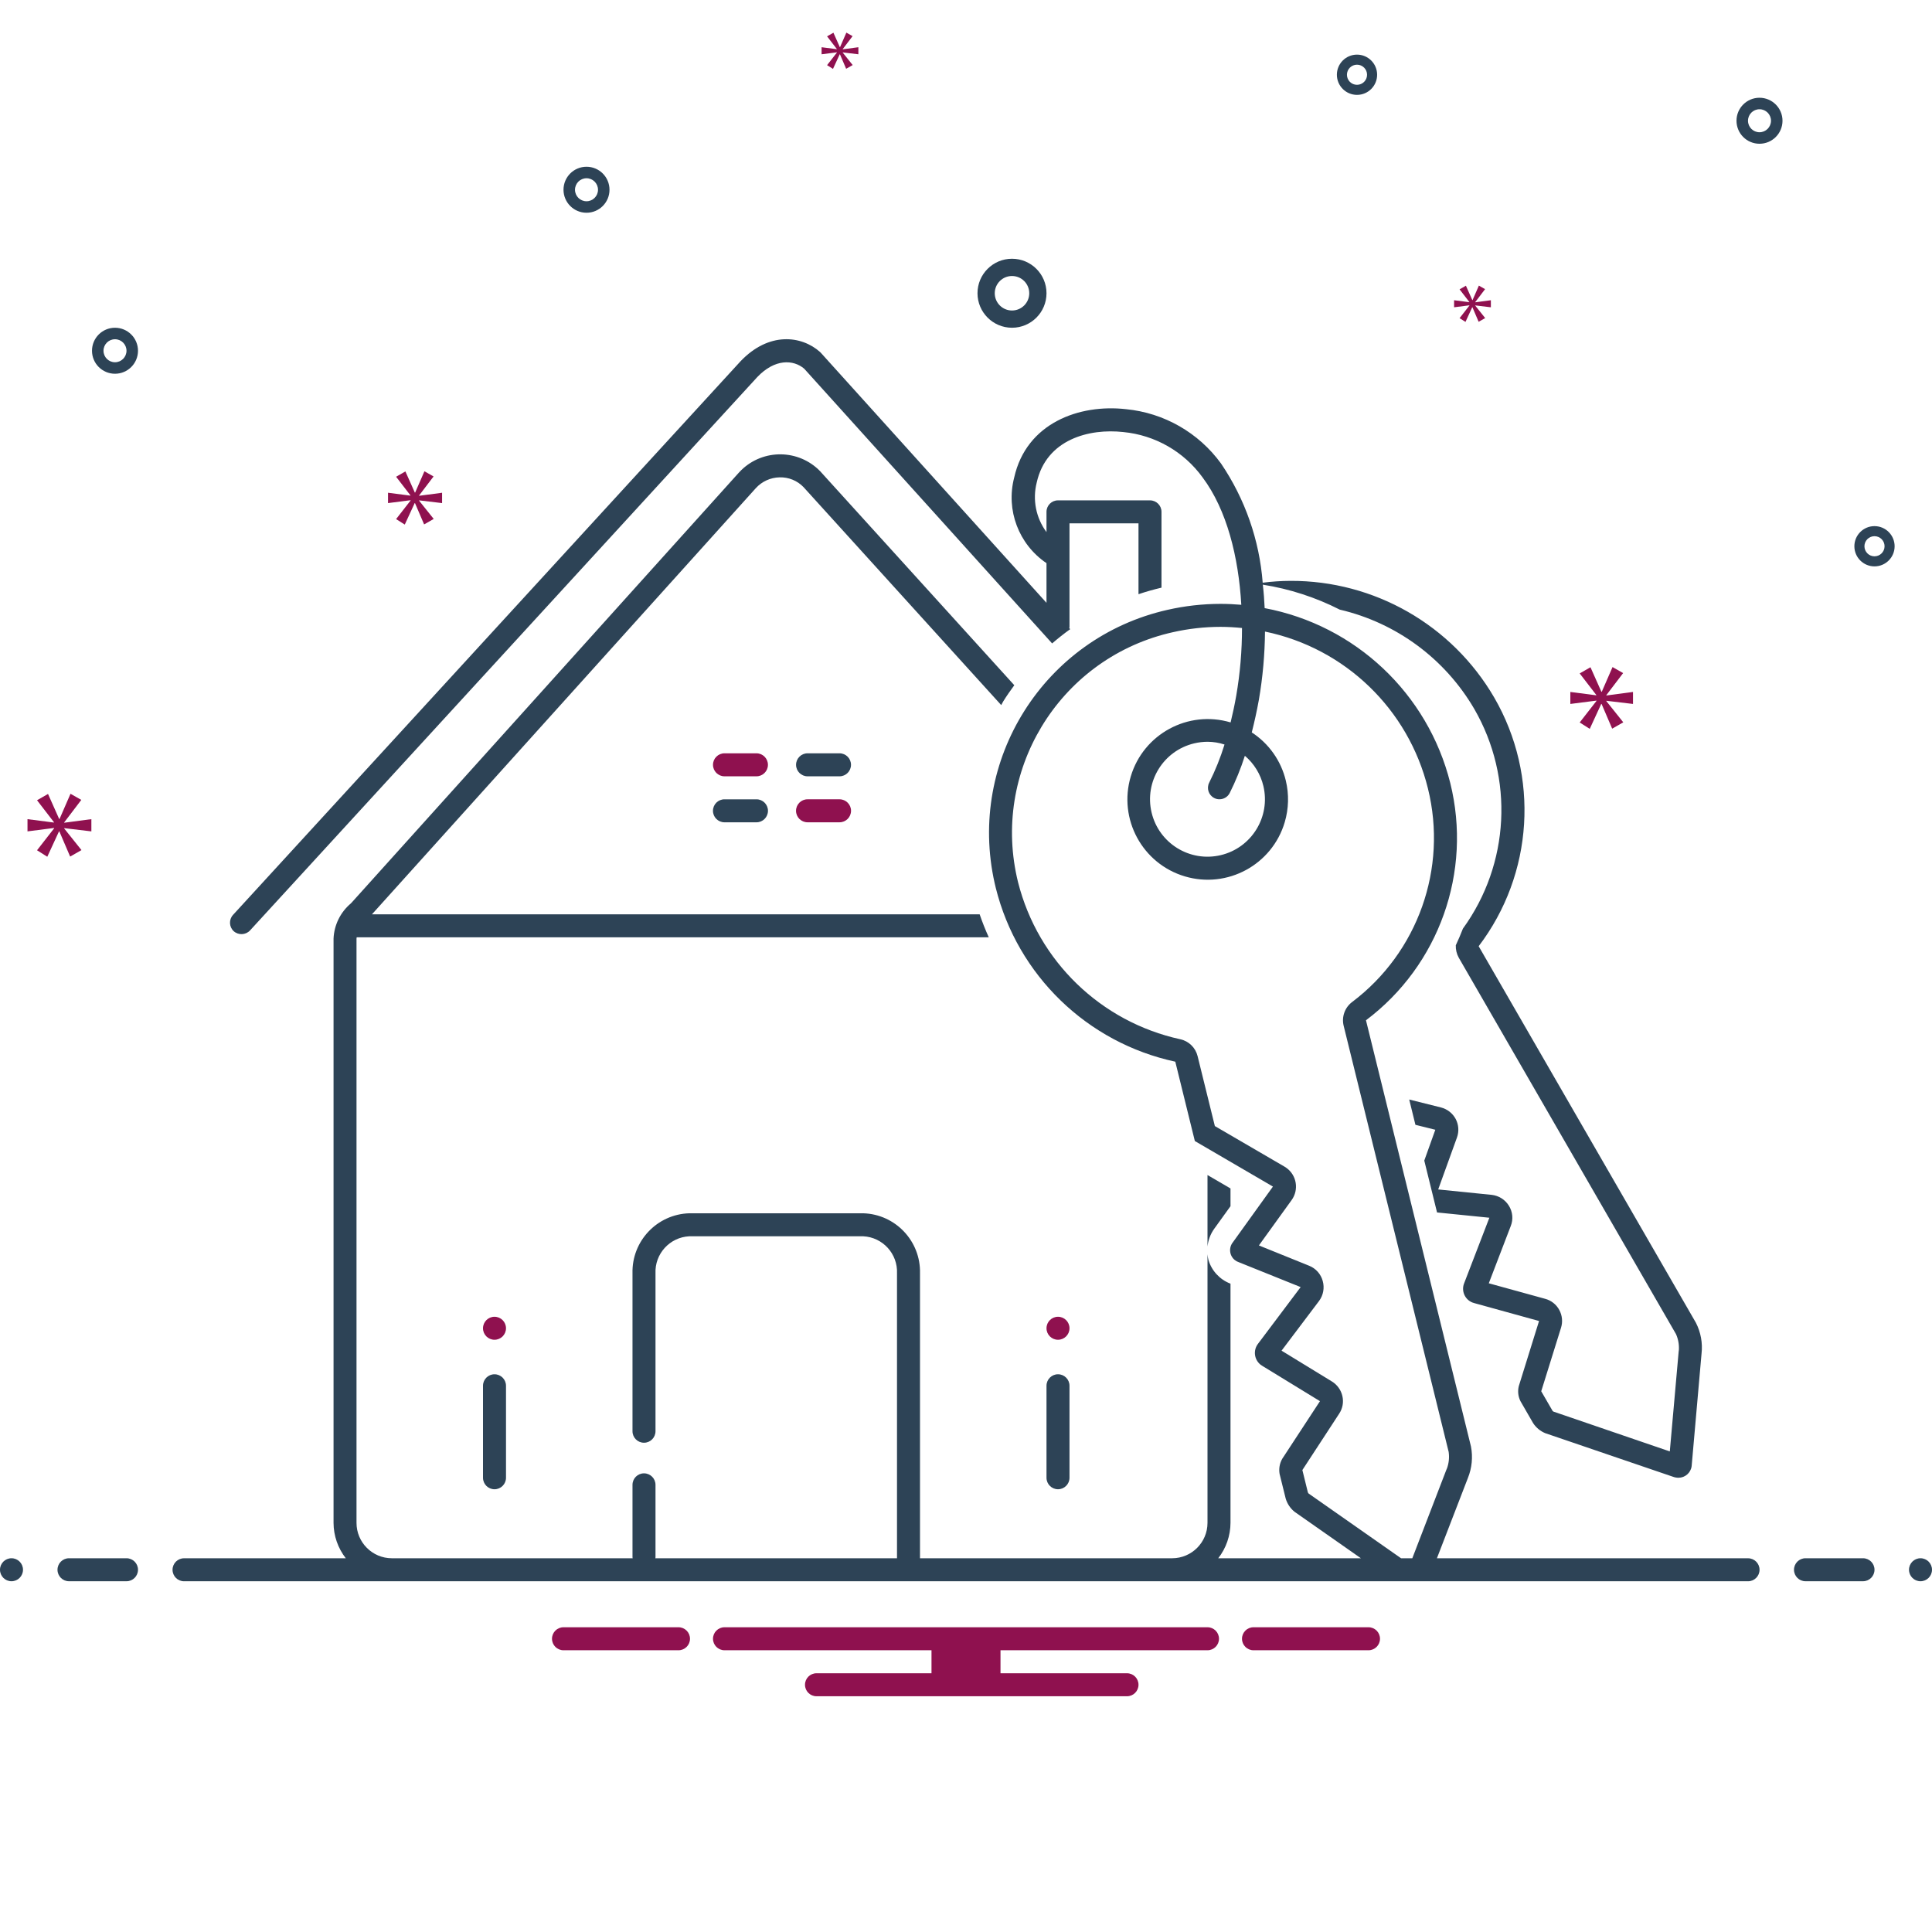 <svg xmlns="http://www.w3.org/2000/svg" id="Layer_1" viewBox="0 0 168 168"><defs><style>      .st0 {        fill: #8f114f;      }      .st1 {        fill: #2d4356;      }    </style></defs><g><path class="st1" d="M70.223,65.505c-.552,0-1,.448-1,1s.448,1,1,1h2.777c.552,0,1-.448,1-1s-.448-1-1-1h-2.777Z"></path><path class="st1" d="M63,69.505c-.552-.002-1.001.445-1.003.997s.445,1.001.997,1.003c.002 0.0.004 0.0.006,0h2.777c.552.002,1.001-.445,1.003-.997s-.445-1.001-.997-1.003c-.002-0-.004-0-.006,0h-2.777Z"></path><path class="st1" d="M93,128.5v-7.999c0-.552-.448-1-1-1s-1,.448-1,1v7.999c0,.552.448,1,1,1s1-.448,1-1Z"></path><path class="st1" d="M42,120.502v7.999c0,.552.448,1,1,1s1-.448,1-1v-7.999c0-.552-.448-1-1-1s-1,.448-1,1Z"></path><path class="st1" d="M107,104.885v-1.541l-2-1.166v6.213c.058-.553.257-1.082.58-1.535l1.42-1.971Z"></path><path class="st1" d="M153,8.5c-1.105,0-2,.895-2,2s.895,2,2,2,2-.895,2-2c-.001-1.104-.896-1.999-2-2ZM153,11.5c-.552,0-1-.448-1-1s.448-1,1-1,1,.448,1,1c-.001.552-.448.999-1,1Z"></path><path class="st1" d="M88,28.5c1.657,0,3-1.343,3-3s-1.343-3-3-3-3,1.343-3,3c.002,1.656,1.344,2.998,3,3ZM88,24c.828,0,1.5.672,1.5,1.5s-.672,1.5-1.5,1.5-1.5-.672-1.5-1.5c.001-.828.672-1.499,1.5-1.5Z"></path><path class="st1" d="M163,45.75c-.966,0-1.75.784-1.75,1.75s.784,1.75,1.75,1.75,1.75-.784,1.75-1.75h0c-.001-.966-.784-1.749-1.75-1.75ZM163,48.375c-.483,0-.875-.392-.875-.875s.392-.875.875-.875.875.392.875.875c-.001.483-.392.875-.875.875Z"></path><path class="st1" d="M118,8.25c.966,0,1.75-.784,1.75-1.75s-.784-1.75-1.75-1.75-1.75.784-1.75,1.75c.001.966.784,1.749,1.75,1.75ZM118,5.625c.483,0,.875.392.875.875s-.392.875-.875.875-.875-.392-.875-.875c0-.483.392-.875.875-.875Z"></path><path class="st1" d="M51,18.5c1.105,0,2-.895,2-2,0-1.105-.895-2-2-2s-2,.895-2,2c.001,1.104.896,1.999,2,2ZM51,15.5c.552,0,1,.448,1,1,0,.552-.448,1-1,1s-1-.448-1-1c.001-.552.448-.999,1-1Z"></path><path class="st1" d="M10,28.5c-1.105,0-2,.895-2,2s.895,2,2,2,2-.895,2-2c-.001-1.104-.896-1.999-2-2ZM10,31.5c-.552,0-1-.448-1-1s.448-1,1-1,1,.448,1,1c-.001.552-.448.999-1,1Z"></path><path class="st1" d="M152,135.5h-27.05l2.69-6.97c.353-.871.447-1.826.27-2.75l-9.13-37.06c6.361-4.783,9.247-12.906,7.33-20.63-1.951-7.785-8.253-13.724-16.14-15.21-.03-.68-.08-1.36-.16-2.04,2.33.369,4.587,1.101,6.69,2.17,4.922,1.148,9.154,4.274,11.7,8.64,3.469,6.004,3.081,13.487-.99,19.1-.19.49-.4.98-.62,1.45-.013.377.077.75.26,1.08l18.89,32.73c.191.43.277.9.25,1.37-.012.049-.018.099-.02.15l-.77,8.68-10.11-3.46c-.031-.014-.058-.035-.08-.06l-.99-1.71,1.72-5.52c.163-.516.108-1.075-.15-1.55-.258-.48-.703-.831-1.23-.97l-4.9-1.35,1.91-4.98c.23-.579.17-1.232-.16-1.76-.326-.532-.88-.882-1.5-.95l-4.65-.47,1.63-4.51c.195-.531.155-1.12-.11-1.62-.267-.498-.732-.861-1.28-1l-2.76-.69.54,2.2,1.73.43-.96,2.68,1.11,4.51,4.55.46-2.19,5.69c-.269.657.046,1.408.703,1.677.064.026.13.047.197.063l5.61,1.55-1.76,5.66c-.111.444-.058.913.15,1.32l1.09,1.89c.253.393.619.699,1.05.88l11.11,3.79c.154.058.316.088.48.09.583.001,1.075-.432,1.15-1.01l.86-9.78c.106-.925-.065-1.861-.49-2.69l-18.89-32.74c4.772-6.277,5.305-14.808,1.35-21.63-3.67-6.304-10.426-10.17-17.72-10.14-.806.003-1.611.057-2.41.16-.286-3.709-1.534-7.28-3.62-10.36-1.952-2.688-4.963-4.41-8.27-4.73-4.06-.46-8.66,1.2-9.72,5.95-.735,2.825.391,5.806,2.81,7.44v3.45l-19.62-21.74-.08-.08c-1.6-1.42-4.44-1.78-6.91.82l-44.13,48.14c-.368.408-.342,1.035.06,1.41.411.368,1.041.342,1.42-.06l44.11-48.12c1.53-1.61,3.14-1.53,4.08-.73l21.56,23.89c.51-.44,1.03-.85,1.57-1.24l-.08-.09c.011-.032.017-.066.02-.1v-9.01h6v6.16c.65-.22,1.32-.41,2-.57v-6.59c.002-.55-.443-.998-.993-1-.002-0-.005-0-.007,0h-8c-.55-.002-.998.443-1,.993-0.0.002-0.0.005,0,.007v1.76c-.917-1.236-1.229-2.819-.85-4.31.84-3.77,4.58-4.72,7.53-4.39,2.756.264,5.265,1.699,6.89,3.94,2.12,2.83,3.13,6.94,3.37,11.08-.6-.05-1.2-.08-1.8-.08-1.555.001-3.104.175-4.62.52-10.715,2.417-17.442,13.062-15.025,23.778.03.134.062.269.095.402,1.895,7.602,7.95,13.463,15.61,15.11l1.7,6.9,6.79,3.96-3.48,4.84c-.382.472-.31,1.164.161,1.546.106.086.228.152.359.194l5.37,2.16-3.7,4.92c-.445.566-.347,1.387.219,1.832.051.04.105.076.161.108l5,3.06-3.28,5.01c-.229.399-.31.867-.23,1.32l.53,2.14c.134.452.403.853.77,1.15l5.77,4.04h-12.406c.687-.88,1.062-1.963,1.066-3.079v-20.798l-.018-.007c-.915-.353-1.615-1.109-1.898-2.047-.042-.165-.07-.333-.084-.502v23.354c0,1.698-1.374,3.075-3.071,3.079h-21.929v-24.772c.074-2.805-2.135-5.141-4.939-5.226h-15.122c-2.804.084-5.013,2.421-4.939,5.226v13.727c0,.552.448,1,1,1s1-.448,1-1v-13.727c-.074-1.7,1.239-3.141,2.939-3.226h15.122c1.7.085,3.013,1.526,2.939,3.226v24.772h-21.016c.002-.027.016-.05.016-.077v-6.307c0-.552-.448-1-1-1s-1,.448-1,1v6.307c0,.027.014.05.016.077h-20.945c-1.697-.004-3.071-1.382-3.07-3.079v-50.804c0-.042.012-.074.015-.113h54.964c-.296-.651-.56-1.318-.793-2h-52.842l33.373-37.05c.531-.588,1.281-.931,2.073-.946.781-.023,1.536.284,2.079.846l17.192,18.957c.062-.107.112-.217.177-.323.299-.487.63-.946.962-1.404l-16.878-18.605c-1.867-1.923-4.94-1.968-6.862-.1-.076.074-.149.15-.22.228l-33.588,37.295-.146.158c-.907.764-1.453,1.873-1.503,3.058v50.804c.004,1.116.379,2.199,1.066,3.079h-14.066c-.552,0-1,.448-1,1s.448,1,1,1h136c.552,0,1-.448,1-1s-.448-1-1-1l0.0 0ZM109.86,68.35c.635,2.685-1.027,5.376-3.712,6.011-2.685.635-5.376-1.027-6.011-3.712-.634-2.681,1.023-5.369,3.703-6.008.383-.091.776-.138,1.17-.14.499.003.995.084,1.47.24-.351,1.138-.796,2.245-1.33,3.31-.251.488-.059,1.088.429,1.339 0.0 0.0.001 0.0.001.001.142.075.3.113.46.11.375.002.719-.207.89-.54.523-1.045.964-2.128,1.32-3.24.803.683,1.367,1.604,1.61,2.63ZM122.81,135.5h-.98l-8.04-5.63c-.023-.028-.044-.058-.06-.09l-.48-1.95,3.2-4.9c.3-.45.401-1.003.28-1.53-.119-.529-.448-.987-.91-1.27l-4.38-2.68,3.26-4.32c.371-.499.489-1.142.32-1.74-.162-.599-.595-1.087-1.17-1.32l-4.38-1.77,2.85-3.95c.645-.9.438-2.153-.463-2.798-.051-.036-.103-.07-.157-.102l-6.06-3.53-1.5-6.08c-.181-.739-.767-1.309-1.51-1.47-6.904-1.509-12.363-6.79-14.1-13.64-2.378-9.582,3.462-19.278,13.044-21.657.132-.033.263-.064.396-.093,1.368-.311,2.767-.469,4.17-.47.63,0,1.25.04,1.86.1.002,1.971-.165,3.938-.5,5.88-.14.81-.31,1.58-.49,2.33-3.697-1.099-7.585,1.007-8.684,4.704s1.007,7.585,4.704,8.684,7.585-1.007,8.684-4.704c.35-1.179.383-2.429.096-3.624-.414-1.724-1.473-3.224-2.96-4.19.23-.91.44-1.85.62-2.85.336-1.956.513-3.936.53-5.92,6.96,1.438,12.473,6.749,14.17,13.65,1.717,6.948-.876,14.25-6.59,18.56-.64.479-.931,1.294-.74,2.07l9.13,37.05c.07.478.022.965-.14,1.42-.02.05-.04.09-.06.14l-2.96,7.69Z"></path><path class="st1" d="M11,135.5h-5c-.552,0-1,.448-1,1s.448,1,1,1h5c.552,0,1-.448,1-1s-.448-1-1-1Z"></path><circle class="st1" cx="1" cy="136.5" r="1"></circle><path class="st1" d="M162,135.5h-5c-.552,0-1,.448-1,1s.448,1,1,1h5c.552,0,1-.448,1-1s-.448-1-1-1Z"></path><circle class="st1" cx="167" cy="136.5" r="1"></circle></g><path class="st0" d="M63,67.505h2.777c.552,0,1-.448,1-1s-.448-1-1-1h-2.777c-.552,0-1,.448-1,1s.448,1,1,1Z"></path><path class="st0" d="M70.223,71.504h2.777c.552.002,1.001-.445,1.003-.997s-.445-1.001-.997-1.003c-.002-0-.004-0-.006,0h-2.777c-.552-.002-1.001.445-1.003.997s.445,1.001.997,1.003c.002 0.0.004 0.0.006,0Z"></path><circle class="st0" cx="92" cy="115.501" r="1"></circle><circle class="st0" cx="43" cy="115.501" r="1"></circle><path class="st0" d="M5.583,71.511l1.487-1.955-.939-.532-.954,2.19h-.032l-.97-2.175-.955.548,1.471,1.909v.031l-2.3-.297v1.064l2.316-.297v.031l-1.487,1.908.892.564,1.018-2.206h.03l.939,2.19.986-.563-1.502-1.878v-.031l2.362.282v-1.064l-2.362.312-0-.031Z"></path><path class="st0" d="M72.777,4.567l-.857,1.099.514.324.586-1.27h.018l.54,1.261.568-.324-.865-1.082v-.018l1.36.163v-.613l-1.36.18v-.018l.856-1.126-.54-.306-.55,1.261h-.018l-.558-1.253-.551.316.848,1.099v.018l-1.325-.171v.613l1.334-.171v.018Z"></path><path class="st0" d="M128.281,26.269l.856-1.126-.54-.306-.55,1.261h-.018l-.558-1.253-.551.316.848,1.099v.018l-1.325-.171v.613l1.334-.171v.018l-.857,1.099.514.324.586-1.27h.018l.54,1.261.568-.324-.865-1.082v-.018l1.36.163v-.613l-1.36.18 0-.018Z"></path><path class="st0" d="M142,61.213v-1.043l-2.317.307v-.031l1.459-1.918-.921-.522-.936,2.148h-.032l-.951-2.133-.937.538,1.443,1.872v.031l-2.256-.292v1.043l2.271-.291v.031l-1.458,1.872.875.553.998-2.165h.03l.921,2.149.967-.552-1.473-1.842v-.031l2.317.276Z"></path><path class="st0" d="M36.443,43.086l1.258-1.655-.794-.45-.808,1.853h-.026l-.821-1.84-.808.464,1.245,1.615v.026l-1.947-.251v.9l1.96-.252v.027l-1.258,1.615.754.477.862-1.867h.025l.795,1.853.834-.476-1.271-1.589v-.027l1.999.239v-.9l-1.999.264-0-.026Z"></path><path class="st0" d="M105,141.5h-42c-.552,0-1,.448-1,1s.448,1,1,1h18v2h-10c-.552,0-1,.448-1,1s.448,1,1,1h27c.552,0,1-.448,1-1s-.448-1-1-1h-11v-2h18c.552,0,1-.448,1-1s-.448-1-1-1Z"></path><path class="st0" d="M119,141.5h-10c-.552,0-1,.448-1,1s.448,1,1,1h10c.552,0,1-.448,1-1s-.448-1-1-1Z"></path><path class="st0" d="M59,141.5h-10c-.552,0-1,.448-1,1s.448,1,1,1h10c.552,0,1-.448,1-1s-.448-1-1-1Z"></path></svg>